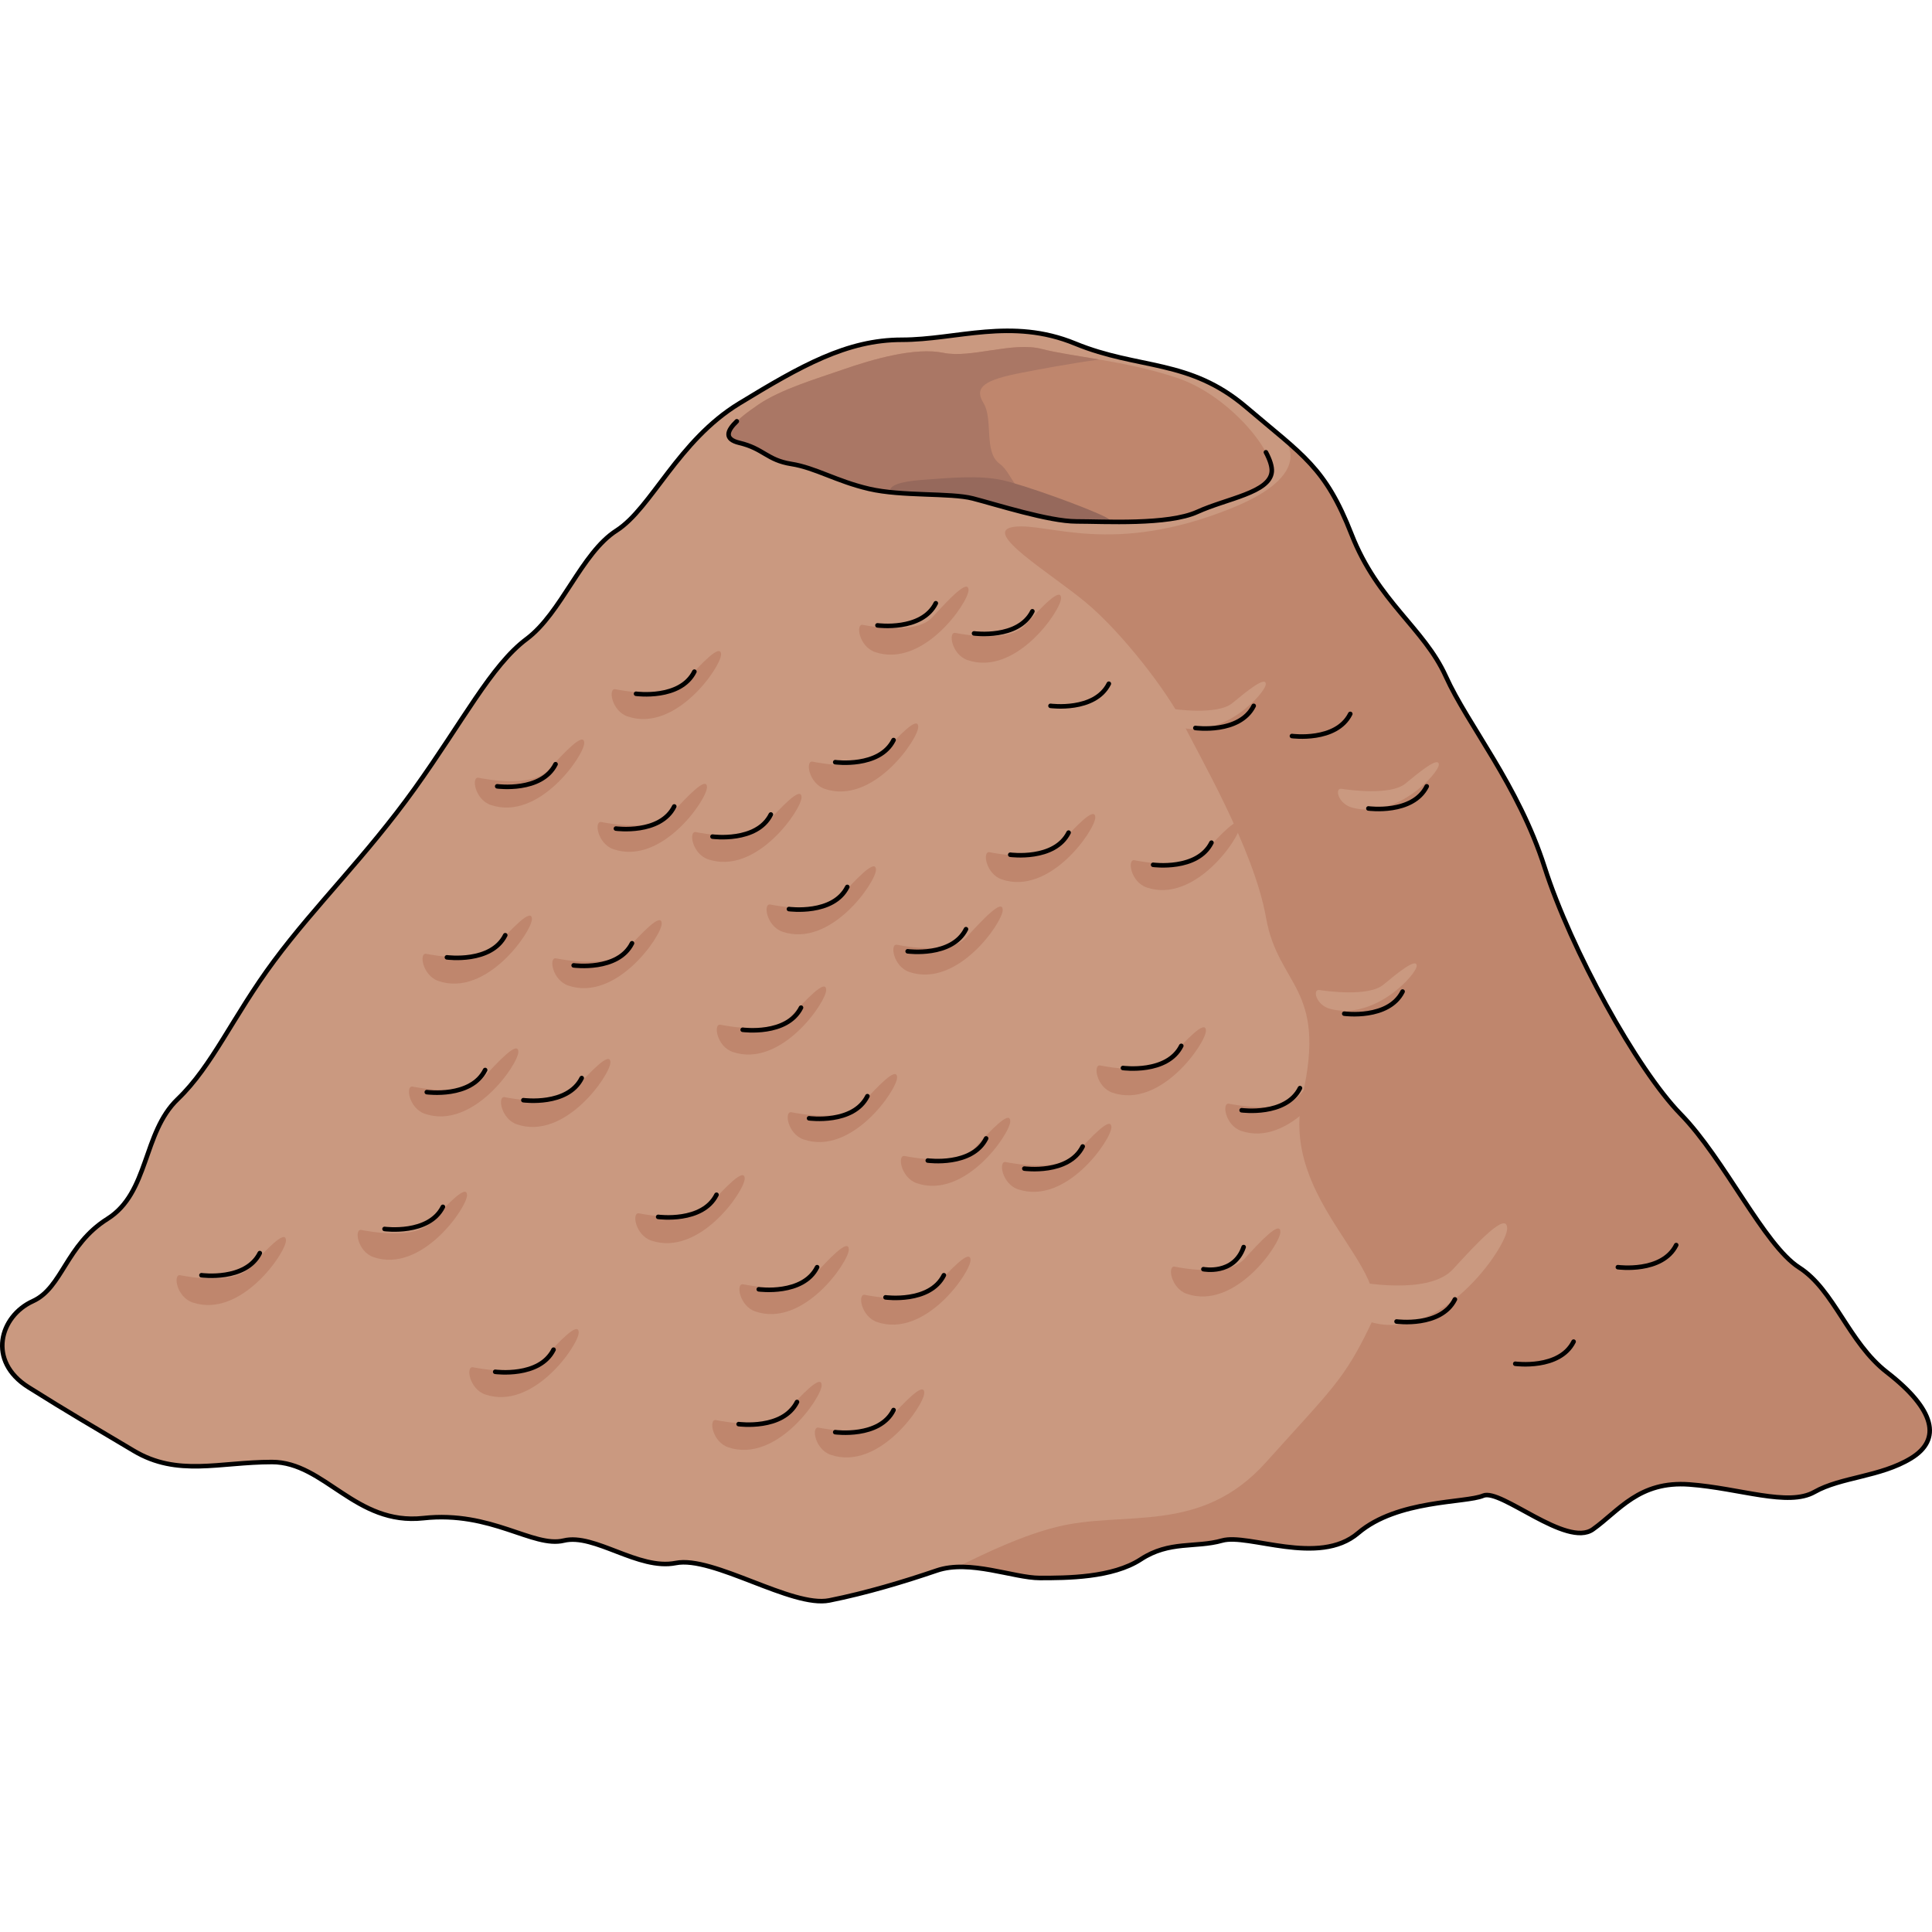 <?xml version="1.0" encoding="utf-8"?>
<!-- Created by: Science Figures, www.sciencefigures.org, Generator: Science Figures Editor -->
<svg version="1.1" id="Camada_1" xmlns="http://www.w3.org/2000/svg" xmlns:xlink="http://www.w3.org/1999/xlink" 
	 width="800px" height="800px" viewBox="0 0 424.815 280.326" enable-background="new 0 0 424.815 280.326"
	 xml:space="preserve">
<g>
	<path fill="#CA9980" d="M414.901,229.489c-8.449-6.547-11.579-18.096-19.299-23.031s-16.404-23.854-26.053-33.724
		c-9.649-9.87-24.123-36.192-29.913-54.288S322.75,87.19,317.925,76.497s-14.956-16.451-20.746-31.256s-10.614-17.273-23.158-27.966
		S250.38,9.049,236.389,3.291s-26.053-0.823-38.115-0.823c-12.062,0-22.193,5.758-35.702,13.983s-19.299,23.031-27.018,27.966
		s-12.062,18.096-19.781,23.854c-7.719,5.758-13.992,18.096-24.606,32.902s-21.711,25.499-30.878,37.837
		S46.78,162.041,39.06,169.444c-7.719,7.403-6.272,20.563-15.439,26.321c-9.167,5.758-9.877,15.129-16.404,18.096
		c-7.237,3.29-10.132,13.161-0.965,18.918c9.167,5.758,13.509,8.225,23.158,13.983s18.816,2.468,30.395,2.468
		s18.334,13.983,33.29,12.338s24.123,6.58,30.878,4.935s16.404,6.58,24.606,4.935c8.202-1.645,25.571,9.87,33.773,8.225
		c8.202-1.645,16.404-4.113,23.641-6.58c7.237-2.468,16.886,1.645,22.676,1.645s15.921,0,22.193-4.113
		c6.272-4.113,12.062-2.468,17.851-4.113c5.79-1.645,21.228,5.758,29.913-1.645c8.684-7.403,23.641-6.58,27.501-8.225
		c3.86-1.645,18.334,11.516,24.123,7.403s10.132-10.693,21.228-9.87c11.097,0.823,21.711,4.935,27.501,1.645
		c5.79-3.29,14.474-3.29,21.228-7.403C426.962,244.295,425.515,237.715,414.901,229.489z"/>
	<path fill="#BF866D" d="M414.901,229.489c-8.449-6.547-11.579-18.096-19.299-23.031c-7.719-4.935-16.404-23.854-26.053-33.724
		c-9.649-9.87-24.123-36.192-29.913-54.288c-5.79-18.096-16.886-31.256-21.711-41.949c-4.825-10.693-14.956-16.451-20.746-31.256
		c-4.279-10.943-8.035-15.148-14.766-20.913c0.1,0.218,7.058,7.637-11.61,15.167c-26.322,10.617-40.267,3.142-47.779,4.092
		c-7.511,0.95,7.604,9.916,15.652,16.568c8.048,6.653,18.242,19.958,21.461,26.61c3.219,6.652,15.559,27.56,18.242,42.766
		c2.683,15.206,13.413,15.206,8.048,38.965c-5.365,23.759,20.925,38.014,15.023,50.369c-5.902,12.354-8.584,14.255-23.071,30.411
		c-14.486,16.156-31.119,10.454-46.141,14.255c-7.422,1.878-14.842,5.38-21.746,8.786c6.382-0.237,13.525,2.412,18.177,2.412
		c5.79,0,15.921,0,22.193-4.113c6.272-4.113,12.062-2.468,17.851-4.113c5.79-1.645,21.228,5.758,29.913-1.645
		c8.684-7.403,23.641-6.58,27.501-8.225c3.86-1.645,18.334,11.516,24.123,7.403c5.79-4.113,10.132-10.693,21.229-9.87
		c11.097,0.823,21.711,4.935,27.5,1.645c5.79-3.29,14.474-3.29,21.229-7.403C426.962,244.295,425.515,237.715,414.901,229.489z"/>
	<path fill="#BF866D" d="M185.01,9.129c-5.277,1.847-13.301,4.212-18.242,7.582c-4.941,3.37-9.501,7.161-4.18,8.425
		c5.321,1.264,6.081,3.791,11.401,4.634c5.321,0.842,9.881,3.791,17.102,5.476c7.221,1.685,17.862,0.842,22.802,2.106
		c4.941,1.264,16.722,5.055,22.802,5.055s20.142,0.842,26.603-2.106s15.962-4.212,16.342-8.846s-9.501-16.85-20.902-20.641
		s-23.182-4.634-29.643-6.319c-6.461-1.685-15.582,2.106-21.662,0.842S192.231,6.601,185.01,9.129z"/>
	<path fill="#AA7765" d="M224.634,9.716c3.67-0.71,10.26-1.967,17.071-2.912c-5.028-0.862-9.456-1.486-12.61-2.309
		c-6.461-1.685-15.582,2.106-21.662,0.843c-6.081-1.264-15.202,1.264-22.422,3.791c-5.277,1.847-13.301,4.212-18.242,7.582
		c-4.941,3.37-9.501,7.161-4.18,8.425c5.321,1.264,6.081,3.791,11.401,4.634c5.321,0.842,9.881,3.791,17.102,5.476
		c7.221,1.685,17.862,0.842,22.802,2.106c4.941,1.264,16.722,5.055,22.802,5.055c-14.417-4.212-13.385-10.14-16.916-12.702
		c-3.53-2.563-1.324-9.738-3.53-13.326C214.042,12.791,216.69,11.253,224.634,9.716z"/>
	<path fill="#96695C" d="M236.695,42.407c1.927,0,4.658,0.084,7.693,0.106c-0.249-0.367-0.634-0.717-1.22-1.02
		c-3.972-2.05-18.093-7.176-22.948-8.201c-4.854-1.025-11.033-0.513-17.652,0c-4.562,0.353-7.236,1.194-6.869,2.689
		c6.594,0.696,14.228,0.356,18.193,1.371C218.833,38.616,230.615,42.407,236.695,42.407z"/>
	<path fill="#BF866D" d="M42.306,214.13c-3.508-1.206-4.313-6.304-2.654-5.972c1.659,0.332,11.723,2.212,15.263-1.659
		c3.539-3.871,7.963-8.627,7.963-5.972S52.924,217.78,42.306,214.13z"/>
	<path fill="#BF866D" d="M82.122,204.176c-3.508-1.206-4.313-6.304-2.654-5.972c1.659,0.332,11.723,2.212,15.263-1.659
		s7.963-8.627,7.963-5.972S92.739,207.826,82.122,204.176z"/>
	<path fill="#BF866D" d="M93.403,172.655c-3.508-1.206-4.313-6.304-2.654-5.972c1.659,0.332,11.723,2.212,15.263-1.659
		c3.539-3.871,7.963-8.627,7.963-5.972S104.021,176.305,93.403,172.655z"/>
	<path fill="#BF866D" d="M113.643,174.978c-3.508-1.206-4.313-6.304-2.654-5.972c1.659,0.332,11.723,2.212,15.263-1.659
		c3.539-3.871,7.963-8.627,7.963-5.972S124.26,178.628,113.643,174.978z"/>
	<path fill="#BF866D" d="M106.675,234.369c-3.508-1.206-4.313-6.304-2.654-5.972c1.659,0.332,11.723,2.212,15.263-1.659
		c3.539-3.871,7.963-8.627,7.963-5.972C127.246,223.42,117.292,238.019,106.675,234.369z"/>
	<path fill="#BF866D" d="M160.094,245.982c-3.508-1.206-4.313-6.304-2.654-5.972c1.659,0.332,11.723,2.212,15.263-1.659
		c3.539-3.871,7.963-8.627,7.963-5.972S170.712,249.632,160.094,245.982z"/>
	<path fill="#BF866D" d="M166.066,216.121c-3.508-1.206-4.313-6.304-2.654-5.972c1.659,0.332,11.723,2.212,15.263-1.659
		c3.539-3.871,7.963-8.627,7.963-5.972S176.684,219.77,166.066,216.121z"/>
	<path fill="#BF866D" d="M143.173,200.526c-3.508-1.206-4.313-6.304-2.654-5.972c1.659,0.332,11.723,2.212,15.263-1.659
		c3.539-3.871,7.963-8.627,7.963-5.972S153.79,204.176,143.173,200.526z"/>
	<path fill="#BF866D" d="M176.684,178.296c-3.508-1.206-4.313-6.304-2.654-5.972s11.723,2.212,15.263-1.659
		c3.539-3.871,7.963-8.627,7.963-5.972S187.301,181.946,176.684,178.296z"/>
	<path fill="#BF866D" d="M201.569,187.918c-3.508-1.206-4.313-6.304-2.654-5.972s11.723,2.212,15.263-1.659
		c3.539-3.871,7.963-8.627,7.963-5.972S212.186,191.568,201.569,187.918z"/>
	<path fill="#BF866D" d="M223.799,189.245c-3.508-1.206-4.313-6.304-2.654-5.972c1.659,0.332,11.723,2.212,15.263-1.659
		c3.539-3.871,7.963-8.627,7.963-5.972S234.417,192.895,223.799,189.245z"/>
	<path fill="#BF866D" d="M199.91,141.466c-3.508-1.206-4.313-6.304-2.654-5.972c1.659,0.332,11.723,2.212,15.263-1.659
		s7.963-8.627,7.963-5.972S210.527,145.116,199.91,141.466z"/>
	<path fill="#BF866D" d="M172.039,132.618c-3.508-1.206-4.313-6.304-2.654-5.972c1.659,0.332,11.723,2.212,15.263-1.659
		c3.539-3.871,7.963-8.627,7.963-5.972S182.656,136.268,172.039,132.618z"/>
	<path fill="#BF866D" d="M155.67,116.692c-3.508-1.206-4.313-6.304-2.654-5.972s11.723,2.212,15.263-1.659
		c3.539-3.871,7.963-8.627,7.963-5.972S166.288,120.342,155.67,116.692z"/>
	<path fill="#BF866D" d="M134.878,114.48c-3.508-1.206-4.313-6.304-2.654-5.972c1.659,0.332,11.723,2.212,15.263-1.659
		c3.539-3.871,7.963-8.627,7.963-5.972S145.495,118.13,134.878,114.48z"/>
	<path fill="#BF866D" d="M107.891,104.748c-3.508-1.206-4.313-6.304-2.654-5.972s11.723,2.212,15.263-1.659
		c3.539-3.871,7.963-8.627,7.963-5.972S118.509,108.397,107.891,104.748z"/>
	<path fill="#BF866D" d="M137.974,85.282c-3.508-1.206-4.313-6.304-2.654-5.972c1.659,0.332,11.723,2.212,15.263-1.659
		c3.539-3.871,7.963-8.627,7.963-5.972S148.592,88.932,137.974,85.282z"/>
	<path fill="#BF866D" d="M192.389,71.125c-3.508-1.206-4.313-6.304-2.654-5.972c1.659,0.332,11.723,2.212,15.263-1.659
		s7.963-8.627,7.963-5.972S203.007,74.775,192.389,71.125z"/>
	<path fill="#BF866D" d="M212.739,72.895c-3.508-1.206-4.313-6.304-2.654-5.972c1.659,0.332,11.723,2.212,15.263-1.659
		s7.963-8.627,7.963-5.972C233.311,61.946,223.357,76.545,212.739,72.895z"/>
	<path fill="#BF866D" d="M220.26,121.116c-3.508-1.206-4.313-6.304-2.654-5.972c1.659,0.332,11.723,2.212,15.263-1.659
		c3.539-3.871,7.963-8.627,7.963-5.972S230.877,124.766,220.26,121.116z"/>
	<path fill="#BF866D" d="M181.329,101.208c-3.508-1.206-4.313-6.304-2.654-5.972s11.723,2.212,15.263-1.659
		c3.539-3.871,7.963-8.627,7.963-5.972C201.901,90.259,191.947,104.858,181.329,101.208z"/>
	<path fill="#BF866D" d="M252.112,122.886c-3.508-1.206-4.313-6.304-2.654-5.972s11.723,2.212,15.263-1.659
		c3.539-3.871,7.963-8.627,7.963-5.972C272.684,111.936,262.73,126.536,252.112,122.886z"/>
	<path fill="#BF866D" d="M244.592,168.01c-3.508-1.206-4.313-6.304-2.654-5.972c1.659,0.332,11.723,2.212,15.263-1.659
		c3.539-3.871,7.963-8.627,7.963-5.972S255.209,171.66,244.592,168.01z"/>
	<path fill="#BF866D" d="M272.905,176.416c-3.508-1.206-4.313-6.304-2.654-5.972c1.659,0.332,11.723,2.212,15.263-1.659
		c3.539-3.871,7.963-8.627,7.963-5.972S283.522,180.065,272.905,176.416z"/>
	<path fill="#BF866D" d="M260.96,212.25c-3.508-1.206-4.313-6.304-2.654-5.972c1.659,0.332,11.723,2.212,15.263-1.659
		c3.539-3.871,7.963-8.627,7.963-5.972S271.578,215.899,260.96,212.25z"/>
	<path fill="#BF866D" d="M192.831,218.443c-3.508-1.206-4.313-6.304-2.654-5.972s11.723,2.212,15.263-1.659
		c3.539-3.871,7.963-8.627,7.963-5.972S203.449,222.093,192.831,218.443z"/>
	<path fill="#BF866D" d="M182.656,247.641c-3.508-1.206-4.313-6.304-2.654-5.972c1.659,0.332,11.723,2.212,15.263-1.659
		c3.539-3.871,7.963-8.627,7.963-5.972S193.274,251.291,182.656,247.641z"/>
	<path fill="#CA9980" d="M300.661,218.224c-5.242-1.802-6.445-9.42-3.966-8.924s17.518,3.305,22.807-2.479
		c5.289-5.784,11.899-12.891,11.899-8.924C331.401,201.862,316.527,223.678,300.661,218.224z"/>
	<path fill="#CA9980" d="M292.541,149.606c-3.234-0.841-3.976-4.395-2.447-4.163c1.529,0.231,10.807,1.542,14.07-1.156
		c3.263-2.698,7.341-6.014,7.341-4.163S302.328,152.15,292.541,149.606z"/>
	<path fill="#CA9980" d="M297.407,105.366c-3.234-0.841-3.976-4.395-2.447-4.163c1.529,0.231,10.807,1.542,14.07-1.156
		c3.263-2.698,7.341-6.014,7.341-4.163S307.194,107.91,297.407,105.366z"/>
	<path fill="#CA9980" d="M259.361,87.67c-3.234-0.841-3.976-4.395-2.447-4.163c1.529,0.231,10.807,1.542,14.07-1.156
		c3.263-2.698,7.341-6.014,7.341-4.163S269.148,90.215,259.361,87.67z"/>
	<path fill="#BF866D" d="M161.09,159.052c-3.508-1.206-4.313-6.304-2.654-5.972s11.723,2.212,15.263-1.659
		c3.539-3.871,7.963-8.627,7.963-5.972S171.707,162.701,161.09,159.052z"/>
	<path fill="#BF866D" d="M124.924,144.453c-3.508-1.206-4.313-6.304-2.654-5.972c1.659,0.332,11.723,2.212,15.263-1.659
		c3.539-3.871,7.963-8.627,7.963-5.972C145.495,133.503,135.541,148.102,124.924,144.453z"/>
	<path fill="#BF866D" d="M96.389,143.457c-3.508-1.206-4.313-6.304-2.654-5.972c1.659,0.332,11.723,2.212,15.263-1.659
		c3.539-3.871,7.963-8.627,7.963-5.972C116.961,132.508,107.007,147.107,96.389,143.457z"/>
	<g>
		<path fill="none" stroke="#000000" stroke-linecap="round" stroke-linejoin="round" stroke-miterlimit="10" d="M414.901,229.489
			c-8.449-6.547-11.579-18.096-19.299-23.031s-16.404-23.854-26.053-33.724c-9.649-9.87-24.123-36.192-29.913-54.288
			S322.75,87.19,317.925,76.497s-14.956-16.451-20.746-31.256s-10.614-17.273-23.158-27.966S250.38,9.049,236.389,3.291
			s-26.053-0.823-38.115-0.823c-12.062,0-22.193,5.758-35.702,13.983s-19.299,23.031-27.018,27.966s-12.062,18.096-19.781,23.854
			c-7.719,5.758-13.992,18.096-24.606,32.902s-21.711,25.499-30.878,37.837S46.78,162.041,39.06,169.444
			c-7.719,7.403-6.272,20.563-15.439,26.321c-9.167,5.758-9.877,15.129-16.404,18.096c-7.237,3.29-10.132,13.161-0.965,18.918
			c9.167,5.758,13.509,8.225,23.158,13.983s18.816,2.468,30.395,2.468s18.334,13.983,33.29,12.338s24.123,6.58,30.878,4.935
			s16.404,6.58,24.606,4.935c8.202-1.645,25.571,9.87,33.773,8.225c8.202-1.645,16.404-4.113,23.641-6.58
			c7.237-2.468,16.886,1.645,22.676,1.645s15.921,0,22.193-4.113c6.272-4.113,12.062-2.468,17.851-4.113
			c5.79-1.645,21.228,5.758,29.913-1.645c8.684-7.403,23.641-6.58,27.501-8.225c3.86-1.645,18.334,11.516,24.123,7.403
			s10.132-10.693,21.228-9.87c11.097,0.823,21.711,4.935,27.501,1.645c5.79-3.29,14.474-3.29,21.228-7.403
			C426.962,244.295,425.515,237.715,414.901,229.489z"/>
		<g>
			<path fill="none" stroke="#000000" stroke-linecap="round" stroke-linejoin="round" stroke-miterlimit="10" d="M139.855,80.305
				c0,0,9.733,1.327,12.829-4.866"/>
			<path fill="none" stroke="#000000" stroke-linecap="round" stroke-linejoin="round" stroke-miterlimit="10" d="M109.329,100.655
				c0,0,9.733,1.327,12.829-4.866"/>
			<path fill="none" stroke="#000000" stroke-linecap="round" stroke-linejoin="round" stroke-miterlimit="10" d="M156.666,111.715
				c0,0,9.733,1.327,12.829-4.866"/>
			<path fill="none" stroke="#000000" stroke-linecap="round" stroke-linejoin="round" stroke-miterlimit="10" d="M135.431,109.946
				c0,0,9.733,1.327,12.829-4.866"/>
			<path fill="none" stroke="#000000" stroke-linecap="round" stroke-linejoin="round" stroke-miterlimit="10" d="M126.14,140.029
				c0,0,9.733,1.327,12.829-4.866"/>
			<path fill="none" stroke="#000000" stroke-linecap="round" stroke-linejoin="round" stroke-miterlimit="10" d="M98.269,138.259
				c0,0,9.733,1.327,12.829-4.866"/>
			<path fill="none" stroke="#000000" stroke-linecap="round" stroke-linejoin="round" stroke-miterlimit="10" d="M115.08,169.669
				c0,0,9.733,1.327,12.829-4.866"/>
			<path fill="none" stroke="#000000" stroke-linecap="round" stroke-linejoin="round" stroke-miterlimit="10" d="M93.845,167.899
				c0,0,9.733,1.327,12.829-4.866"/>
			<path fill="none" stroke="#000000" stroke-linecap="round" stroke-linejoin="round" stroke-miterlimit="10" d="M177.901,173.651
				c0,0,9.733,1.327,12.829-4.866"/>
			<path fill="none" stroke="#000000" stroke-linecap="round" stroke-linejoin="round" stroke-miterlimit="10" d="M225.237,184.711
				c0,0,9.733,1.327,12.829-4.866"/>
			<path fill="none" stroke="#000000" stroke-linecap="round" stroke-linejoin="round" stroke-miterlimit="10" d="M204.002,182.941
				c0,0,9.733,1.327,12.829-4.866"/>
			<path fill="none" stroke="#000000" stroke-linecap="round" stroke-linejoin="round" stroke-miterlimit="10" d="M173.477,127.642
				c0,0,9.733,1.327,12.829-4.866"/>
			<path fill="none" stroke="#000000" stroke-linecap="round" stroke-linejoin="round" stroke-miterlimit="10" d="M214.177,67.033
				c0,0,9.733,1.327,12.829-4.866"/>
			<path fill="none" stroke="#000000" stroke-linecap="round" stroke-linejoin="round" stroke-miterlimit="10" d="M192.942,65.264
				c0,0,9.733,1.327,12.829-4.866"/>
			<path fill="none" stroke="#000000" stroke-linecap="round" stroke-linejoin="round" stroke-miterlimit="10" d="M183.652,95.347
				c0,0,9.733,1.327,12.829-4.866"/>
			<path fill="none" stroke="#000000" stroke-linecap="round" stroke-linejoin="round" stroke-miterlimit="10" d="M230.988,82.96
				c0,0,9.733,1.327,12.829-4.866"/>
			<path fill="none" stroke="#000000" stroke-linecap="round" stroke-linejoin="round" stroke-miterlimit="10" d="M284.075,89.595
				c0,0,9.733,1.327,12.829-4.866"/>
			<path fill="none" stroke="#000000" stroke-linecap="round" stroke-linejoin="round" stroke-miterlimit="10" d="M262.84,87.826
				c0,0,9.733,1.327,12.829-4.866"/>
			<path fill="none" stroke="#000000" stroke-linecap="round" stroke-linejoin="round" stroke-miterlimit="10" d="M253.55,117.909
				c0,0,9.733,1.327,12.829-4.866"/>
			<path fill="none" stroke="#000000" stroke-linecap="round" stroke-linejoin="round" stroke-miterlimit="10" d="M300.887,105.522
				c0,0,9.733,1.327,12.829-4.866"/>
			<path fill="none" stroke="#000000" stroke-linecap="round" stroke-linejoin="round" stroke-miterlimit="10" d="M222.14,115.697
				c0,0,9.733,1.327,12.829-4.866"/>
			<path fill="none" stroke="#000000" stroke-linecap="round" stroke-linejoin="round" stroke-miterlimit="10" d="M199.578,136.932
				c0,0,9.733,1.327,12.829-4.866"/>
			<path fill="none" stroke="#000000" stroke-linecap="round" stroke-linejoin="round" stroke-miterlimit="10" d="M246.914,162.591
				c0,0,9.733,1.327,12.829-4.866"/>
			<path fill="none" stroke="#000000" stroke-linecap="round" stroke-linejoin="round" stroke-miterlimit="10" d="M295.578,150.646
				c0,0,9.733,1.327,12.829-4.866"/>
			<path fill="none" stroke="#000000" stroke-linecap="round" stroke-linejoin="round" stroke-miterlimit="10" d="M273.016,171.881
				c0,0,9.733,1.327,12.829-4.866"/>
			<path fill="none" stroke="#000000" stroke-linecap="round" stroke-linejoin="round" stroke-miterlimit="10" d="M307.08,218.333
				c0,0,9.733,1.327,12.829-4.866"/>
			<path fill="none" stroke="#000000" stroke-linecap="round" stroke-linejoin="round" stroke-miterlimit="10" d="M264.61,206.83
				c0,0,6.712,1.327,8.848-4.866"/>
			<path fill="none" stroke="#000000" stroke-linecap="round" stroke-linejoin="round" stroke-miterlimit="10" d="M355.744,206.388
				c0,0,9.733,1.327,12.829-4.866"/>
			<path fill="none" stroke="#000000" stroke-linecap="round" stroke-linejoin="round" stroke-miterlimit="10" d="M333.181,227.623
				c0,0,9.733,1.327,12.829-4.866"/>
			<path fill="none" stroke="#000000" stroke-linecap="round" stroke-linejoin="round" stroke-miterlimit="10" d="M163.302,154.185
				c0,0,9.733,1.327,12.829-4.866"/>
			<path fill="none" stroke="#000000" stroke-linecap="round" stroke-linejoin="round" stroke-miterlimit="10" d="M144.721,195.328
				c0,0,9.733,1.327,12.829-4.866"/>
			<path fill="none" stroke="#000000" stroke-linecap="round" stroke-linejoin="round" stroke-miterlimit="10" d="M108.887,229.392
				c0,0,9.733,1.327,12.829-4.866"/>
			<path fill="none" stroke="#000000" stroke-linecap="round" stroke-linejoin="round" stroke-miterlimit="10" d="M44.297,208.157
				c0,0,9.733,1.327,12.829-4.866"/>
			<path fill="none" stroke="#000000" stroke-linecap="round" stroke-linejoin="round" stroke-miterlimit="10" d="M194.712,213.024
				c0,0,9.733,1.327,12.829-4.866"/>
			<path fill="none" stroke="#000000" stroke-linecap="round" stroke-linejoin="round" stroke-miterlimit="10" d="M166.841,211.254
				c0,0,9.733,1.327,12.829-4.866"/>
			<path fill="none" stroke="#000000" stroke-linecap="round" stroke-linejoin="round" stroke-miterlimit="10" d="M183.652,242.664
				c0,0,9.733,1.327,12.829-4.866"/>
			<path fill="none" stroke="#000000" stroke-linecap="round" stroke-linejoin="round" stroke-miterlimit="10" d="M162.417,240.895
				c0,0,9.733,1.327,12.829-4.866"/>
			<path fill="none" stroke="#000000" stroke-linecap="round" stroke-linejoin="round" stroke-miterlimit="10" d="M84.555,197.982
				c0,0,9.733,1.327,12.829-4.866"/>
		</g>
		<path fill="none" stroke="#000000" stroke-linecap="round" stroke-linejoin="round" stroke-miterlimit="10" d="M162.01,20.389
			c-2.189,2.101-2.822,3.94,0.577,4.747c5.321,1.264,6.081,3.791,11.401,4.634c5.321,0.842,9.881,3.791,17.102,5.476
			c7.221,1.685,17.862,0.842,22.802,2.106c4.941,1.264,16.722,5.055,22.802,5.055s20.142,0.842,26.603-2.106
			s15.962-4.212,16.342-8.846c0.088-1.076-0.377-2.56-1.285-4.253"/>
	</g>
</g>
</svg>